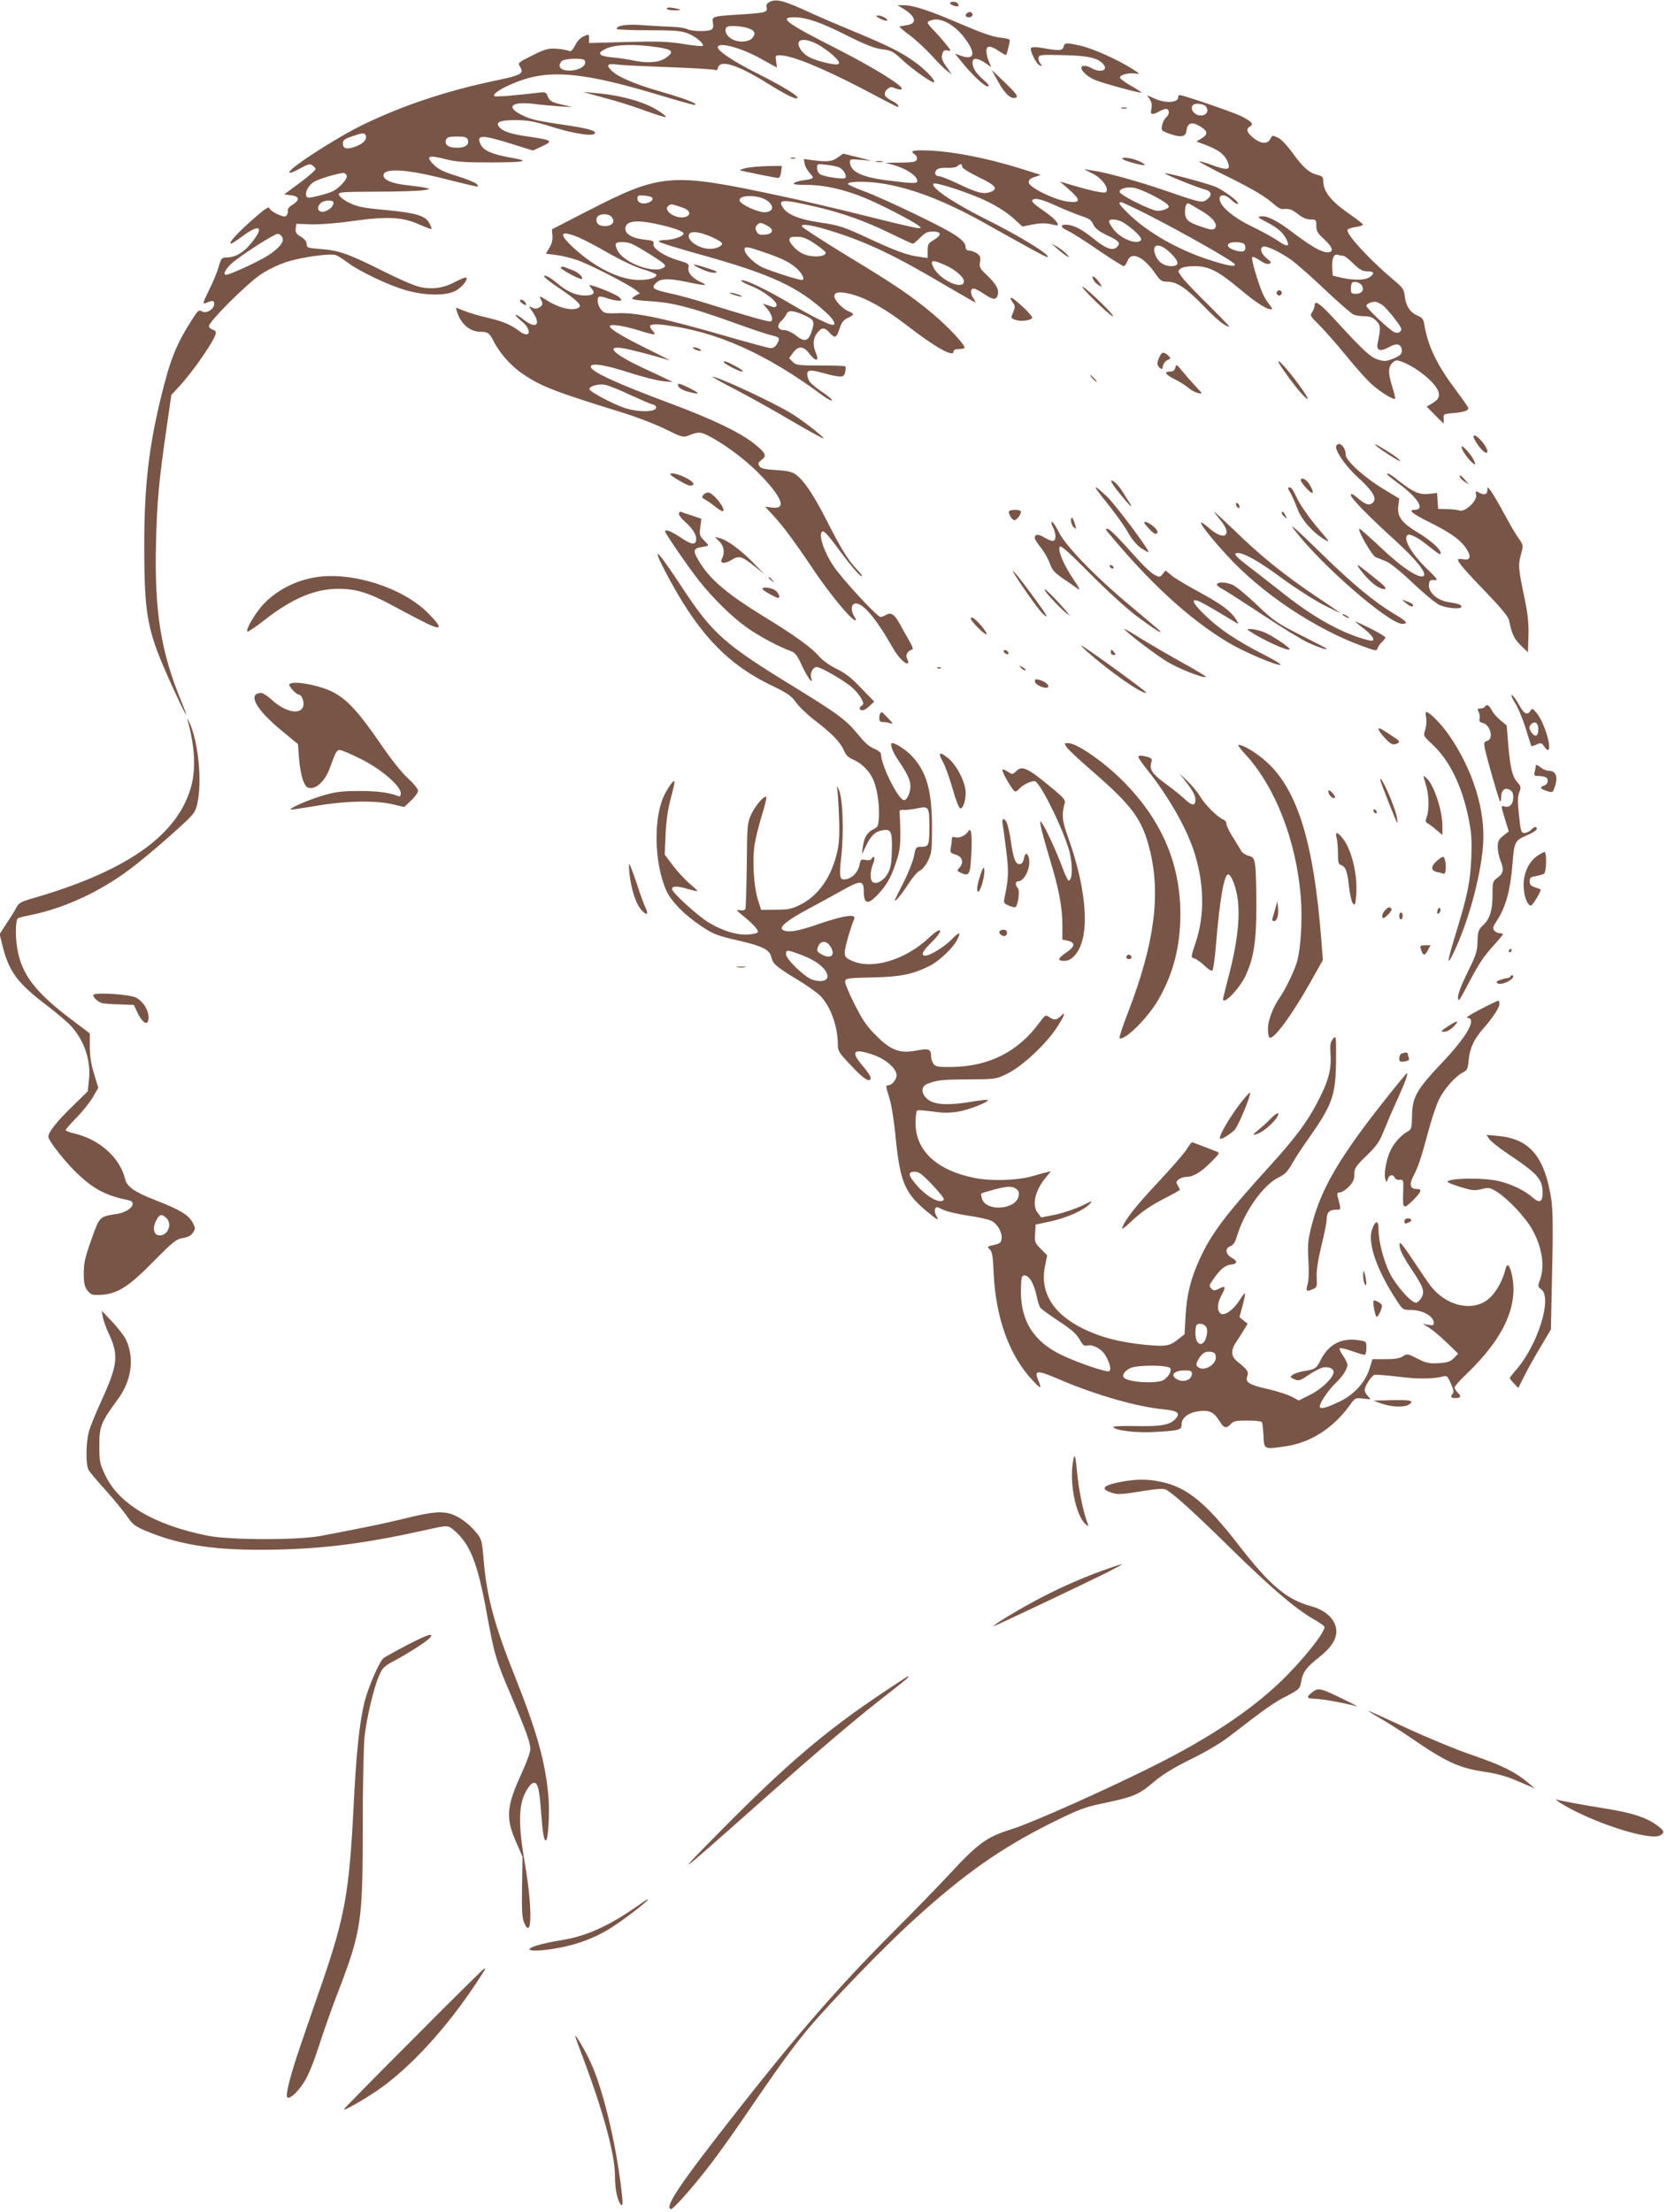 <?xml version="1.0" standalone="no"?>
<!DOCTYPE svg PUBLIC "-//W3C//DTD SVG 20010904//EN"
 "http://www.w3.org/TR/2001/REC-SVG-20010904/DTD/svg10.dtd">
<svg version="1.0" xmlns="http://www.w3.org/2000/svg"
 width="965pt" height="1280pt" viewBox="0 0 965 1280"
 preserveAspectRatio="xMidYMid meet">
<g transform="translate(0,1280) scale(0.1,-0.1)"
fill="#795548" stroke="none">
<path d="M4454 12788 c-15 -7 -20 -16 -16 -33 5 -27 -7 -30 -173 -40 -140 -9
-145 -11 -138 -47 4 -20 1 -33 -8 -39 -20 -13 -117 -11 -142 3 -12 6 -51 12
-87 13 -36 1 -110 5 -165 9 -95 8 -155 -1 -155 -21 0 -5 82 -8 182 -8 151 0
191 -3 229 -18 45 -17 98 -61 87 -73 -4 -3 -55 2 -115 12 -88 14 -147 16 -325
11 l-218 -6 0 24 c0 29 0 29 -35 13 -15 -7 -36 -29 -46 -51 -16 -30 -24 -37
-37 -31 -9 4 -41 10 -70 12 -45 3 -63 -1 -125 -31 -101 -50 -101 -50 -86 -74
23 -38 6 -48 -127 -76 -291 -60 -548 -145 -779 -257 -170 -82 -469 -278 -426
-280 7 0 35 12 62 27 38 22 53 26 66 17 9 -6 18 -15 20 -21 2 -6 -38 -41 -89
-79 l-93 -69 40 -5 c50 -6 52 -27 8 -55 -19 -11 -30 -26 -27 -34 2 -7 -1 -19
-6 -27 -9 -10 -19 -9 -53 6 -23 10 -44 26 -47 35 -4 12 -27 -3 -96 -64 -86
-75 -146 -141 -127 -141 5 0 32 18 61 39 111 84 137 57 46 -48 -41 -47 -86
-71 -133 -71 -27 0 -31 -4 -46 -57 -9 -31 -35 -92 -57 -136 -31 -63 -36 -78
-21 -72 45 18 53 18 53 -4 0 -30 -46 -58 -71 -43 -17 11 -23 6 -54 -42 -96
-150 -129 -233 -184 -458 -71 -293 -96 -519 -96 -858 1 -413 16 -490 160 -807
80 -175 109 -225 56 -95 -120 290 -157 522 -148 915 6 245 16 359 63 682 l26
180 42 45 c86 92 216 282 216 315 0 7 -9 15 -20 18 -11 3 -20 12 -20 20 0 27
218 244 297 297 44 30 105 59 154 75 86 27 249 50 283 39 11 -4 43 -24 71 -45
68 -51 241 -133 340 -160 109 -30 225 -31 280 -3 38 20 76 66 64 78 -3 3 -31
-8 -62 -24 -67 -37 -136 -47 -208 -30 -30 6 -128 49 -219 95 -196 98 -248 116
-355 124 -75 6 -80 8 -80 29 0 14 -11 29 -33 42 -27 16 -33 26 -30 48 l3 27
80 -3 c47 -2 146 5 239 18 205 29 294 25 391 -18 38 -17 71 -29 73 -27 2 2 -4
17 -12 33 -23 44 -77 60 -255 77 -132 12 -163 19 -210 42 -31 15 -57 36 -59
46 -3 16 13 17 220 18 123 0 243 4 268 8 43 7 44 7 15 14 -16 4 -67 11 -113
16 -83 9 -132 30 -132 56 0 44 132 37 354 -20 99 -25 184 -45 189 -45 5 0 4 7
-3 15 -7 8 -58 29 -113 46 -79 24 -109 39 -136 66 -49 49 -32 58 64 33 65 -17
110 -20 274 -20 199 1 225 8 101 29 -100 18 -148 39 -166 72 -31 61 2 62 188
3 l113 -35 48 22 c73 34 68 38 -83 60 -92 13 -139 29 -160 54 -24 29 4 40 98
40 72 -1 108 -8 207 -39 125 -39 237 -57 249 -38 9 16 -44 30 -195 52 -155 23
-189 32 -244 63 -76 43 -36 70 85 56 36 -5 101 -11 145 -14 l80 -5 -55 13
c-67 15 -79 22 -90 52 -8 20 -15 23 -42 20 -138 -17 -260 -27 -266 -21 -19 20
125 90 229 112 160 34 355 6 725 -106 109 -33 202 -59 208 -57 18 7 -61 37
-203 78 -143 41 -242 83 -278 118 -38 36 -29 45 35 37 31 -4 168 -10 303 -15
136 -5 252 -12 259 -16 7 -4 13 1 17 14 12 48 115 15 284 -90 105 -66 166 -96
175 -87 10 11 -76 64 -224 139 -151 75 -248 141 -236 160 16 26 146 -12 258
-76 44 -25 81 -45 82 -45 2 0 0 16 -3 35 -5 32 -4 35 20 35 70 0 242 -70 486
-197 221 -116 201 -107 201 -95 0 6 -17 19 -37 29 -21 10 -39 25 -41 34 -4 23
27 52 47 43 34 -14 51 -16 51 -6 0 21 -179 130 -376 230 -295 150 -338 182
-246 182 69 0 156 -30 302 -104 110 -55 161 -75 205 -81 54 -6 65 -12 120 -63
61 -57 175 -136 183 -128 8 9 -44 66 -97 106 -82 62 -160 102 -356 183 -99 41
-211 89 -250 107 -169 78 -209 89 -251 68z m-131 -149 c45 -12 56 -32 32 -59
-25 -28 -93 -27 -129 1 -25 19 -34 48 -19 62 10 10 73 8 116 -4z m405 -93 c26
-13 67 -42 92 -64 61 -55 48 -67 -48 -43 -81 21 -114 39 -138 76 -36 56 13 72
94 31z m-923 -19 c91 -14 101 -27 46 -64 -39 -26 -106 -30 -190 -12 -28 6 -81
14 -118 17 -81 8 -91 25 -31 52 51 23 165 26 293 7z m-421 -76 c19 -31 -38
-64 -100 -59 -42 3 -56 26 -34 53 14 17 125 21 134 6z m-1269 -431 c13 -22 -8
-49 -49 -65 -56 -22 -81 -17 -81 14 0 20 9 27 50 41 62 21 72 23 80 10z m592
-26 c12 -31 -11 -49 -62 -49 -51 0 -74 18 -62 49 5 12 20 16 62 16 42 0 57 -4
62 -16z m-700 -210 c6 -18 -38 -68 -79 -90 -15 -8 -55 -20 -88 -28 -54 -13
-62 -13 -67 0 -8 22 12 60 43 81 25 16 139 51 172 52 7 1 15 -6 19 -15z m-77
-156 c0 -19 -12 -33 -37 -46 -42 -23 -70 9 -37 42 18 19 74 21 74 4z m-297
-199 c16 -25 -14 -64 -84 -109 -54 -34 -218 -110 -240 -110 -19 0 -7 28 27 61
44 43 254 178 273 176 8 -1 19 -9 24 -18z"/>
<path d="M5500 12781 c0 -9 41 -23 48 -16 2 2 1 8 -3 14 -8 13 -45 15 -45 2z"/>
<path d="M5230 12749 c71 -43 81 -85 23 -94 -21 -4 -41 -7 -45 -8 -5 -1 21
-24 57 -50 35 -26 92 -79 126 -116 34 -38 74 -78 90 -90 l29 -22 -31 45 c-25
34 -30 50 -25 71 6 22 11 26 31 23 23 -5 23 -4 -8 35 -18 23 -49 58 -69 79
-21 20 -38 42 -38 47 0 6 15 13 34 17 53 9 129 -36 183 -110 66 -89 53 -128
-32 -96 l-27 10 34 -42 c59 -75 136 -148 155 -148 13 1 8 10 -24 38 -45 40
-63 69 -63 101 0 28 28 27 73 -3 l35 -24 -14 34 c-8 18 -14 45 -14 59 0 33 24
33 73 -1 21 -14 40 -24 41 -22 7 10 24 82 21 88 -2 4 -29 10 -60 13 -38 4
-109 29 -223 78 -178 77 -275 109 -332 109 l-35 0 35 -21z"/>
<path d="M3860 12750 c0 -5 19 -10 42 -10 49 0 47 5 -4 14 -24 4 -38 3 -38 -4z"/>
<path d="M5597 12723 c-13 -12 -7 -23 13 -23 11 0 20 7 20 15 0 15 -21 21 -33
8z"/>
<path d="M5090 12695 c35 -20 62 -19 36 0 -11 8 -29 15 -40 15 -19 -1 -19 -2
4 -15z"/>
<path d="M6157 12530 c-6 -23 -24 -25 -115 -9 -38 7 -67 8 -73 2 -11 -11 30
-95 51 -102 13 -4 13 -2 2 12 -8 9 -12 24 -10 34 3 16 16 17 143 14 145 -3
202 -16 233 -54 29 -34 -19 -50 -68 -22 -32 18 -60 19 -60 2 0 -19 39 -54 82
-71 43 -18 260 -77 266 -72 1 2 -27 20 -63 41 -36 20 -64 42 -62 48 5 16 57
28 92 21 26 -4 24 -1 -20 27 -79 51 -225 117 -295 133 -85 20 -97 20 -103 -4z"/>
<path d="M5779 12326 c39 -72 78 -105 105 -89 10 6 -6 27 -65 84 l-79 75 39
-70z"/>
<path d="M3425 12254 c28 -8 86 -24 130 -36 44 -12 127 -39 184 -60 58 -21
109 -37 114 -35 6 2 -13 18 -42 36 -82 53 -223 92 -381 104 l-55 5 50 -14z"/>
<path d="M6656 12225 c11 -16 14 -34 9 -55 -8 -34 4 -38 45 -15 14 8 31 14 38
15 22 0 25 -29 4 -48 -11 -9 -22 -31 -25 -48 -6 -29 -3 -31 43 -48 65 -23 94
-19 98 16 5 44 27 55 68 33 55 -29 61 -51 22 -74 l-32 -20 30 -11 c99 -36 134
-61 153 -113 16 -41 -6 -44 -90 -13 -40 15 -74 24 -77 22 -2 -3 67 -40 154
-83 159 -78 235 -124 285 -170 15 -14 35 -24 45 -23 38 4 52 -1 89 -30 25 -20
49 -30 71 -30 32 0 34 -2 34 -37 0 -30 7 -43 45 -77 52 -48 59 -76 18 -76 -33
0 -95 36 -193 110 -92 71 -153 102 -188 98 -25 -3 -22 -6 28 -32 64 -33 96
-60 116 -99 23 -44 7 -49 -44 -13 -26 18 -94 56 -152 84 -111 53 -190 120
-190 162 0 28 35 26 66 -5 14 -14 30 -25 37 -25 26 1 -78 80 -131 101 -69 25
-282 82 -288 76 -5 -5 186 -82 229 -93 39 -9 46 -33 17 -56 -30 -24 -35 -23
-235 46 -162 56 -353 109 -435 120 l-45 7 51 -26 c54 -27 97 -86 76 -107 -9
-9 -95 10 -217 47 l-50 15 53 -46 c70 -62 69 -79 -4 -71 -75 8 -229 83 -229
112 0 14 10 23 35 31 l35 12 -115 36 c-212 66 -427 106 -572 106 -61 0 -69 -5
-41 -25 9 -7 14 -19 10 -29 -5 -13 -22 -16 -94 -17 l-88 -1 45 -12 c76 -21
140 -64 140 -93 0 -16 -19 -16 -163 2 -161 19 -227 52 -227 110 0 14 9 15 63
10 l62 -5 -82 21 -82 20 -31 -22 c-32 -24 -61 -27 -146 -16 l-51 7 5 -27 c2
-16 16 -40 30 -55 28 -30 26 -32 -42 -42 -22 -3 -44 -10 -50 -16 -7 -7 16 -10
75 -10 101 0 216 -26 337 -76 88 -36 270 -130 307 -158 20 -15 20 -15 -1 -16
-12 0 -144 31 -295 69 -151 38 -380 92 -509 119 -626 134 -684 129 -1105 -87
l-210 -108 3 -37 c2 -24 -4 -49 -18 -70 l-20 -34 57 -7 c31 -4 87 -17 124 -30
69 -23 299 -141 340 -174 l23 -18 -22 -12 c-12 -6 -22 -15 -22 -20 0 -4 46
-11 103 -14 126 -7 237 -35 475 -121 100 -36 201 -70 223 -75 53 -12 56 -17
38 -49 -10 -19 -23 -27 -40 -26 -13 1 -125 31 -249 67 -348 101 -520 138 -625
135 -81 -3 -88 -1 -106 21 -19 23 -26 66 -11 74 4 3 25 -1 47 -9 22 -7 51 -14
64 -14 23 0 23 1 7 19 -14 16 -148 71 -172 71 -4 0 1 -9 10 -19 25 -28 12 -41
-40 -41 -49 0 -106 25 -156 69 -42 35 -78 55 -78 42 0 -6 39 -37 88 -69 106
-72 133 -99 112 -112 -35 -22 -114 -3 -189 45 -37 23 -41 24 -32 6 16 -28 14
-39 -9 -51 -14 -8 -26 -8 -41 1 -19 10 -19 7 5 -27 51 -75 18 -101 -55 -42
-21 17 -41 29 -44 26 -3 -2 13 -19 35 -37 62 -50 50 -105 -12 -58 -53 39 -92
56 -184 78 -48 11 -109 29 -136 40 l-49 19 6 -22 c22 -72 75 -118 137 -118 42
0 51 -7 73 -50 34 -68 95 -139 159 -185 108 -77 186 -108 581 -230 83 -25 197
-69 254 -97 97 -48 106 -50 135 -39 61 25 74 24 140 -13 100 -56 214 -145 291
-228 117 -125 136 -186 54 -175 l-40 5 43 -46 c60 -65 118 -142 238 -320 96
-143 220 -292 242 -292 5 0 2 10 -6 22 -20 29 -20 67 -1 74 42 16 122 -76 224
-256 31 -55 76 -99 88 -87 2 3 0 14 -6 25 -11 21 2 45 30 54 7 2 -1 23 -19 53
-16 28 -40 70 -53 94 -30 56 -52 70 -79 53 -11 -6 -26 -12 -33 -12 -19 0 -222
219 -273 296 -47 69 -81 162 -70 189 9 25 25 10 122 -122 46 -61 93 -117 106
-124 16 -8 10 2 -18 32 -55 57 -95 123 -182 294 -74 145 -127 223 -175 259
-22 16 -48 22 -114 26 -68 4 -88 9 -97 23 -9 15 -7 21 13 36 32 24 24 40 -46
96 -80 63 -242 141 -478 229 -315 117 -465 186 -465 214 0 24 80 12 222 -34
79 -25 168 -48 198 -50 l55 -5 -35 17 c-19 10 -82 39 -140 66 -164 77 -217
127 -121 114 40 -5 186 -43 276 -71 11 -3 -41 23 -115 60 -147 72 -230 121
-230 137 0 16 82 3 175 -26 43 -14 81 -23 84 -21 2 3 -4 14 -14 25 -28 31 -8
39 75 29 298 -37 586 -165 917 -411 24 -17 46 -29 49 -25 3 3 -14 19 -38 36
-80 55 -96 71 -102 97 -11 44 5 49 91 25 106 -28 119 -27 126 7 3 15 3 29 0
32 -3 3 -67 5 -144 5 -128 0 -140 2 -160 21 l-21 22 23 31 c30 41 60 40 93 -4
37 -48 60 -48 40 0 -20 48 -18 88 7 119 26 33 43 33 71 1 31 -35 41 -31 58 23
12 36 22 50 47 62 40 19 41 24 3 40 -34 14 -80 64 -80 86 0 23 27 28 85 15 86
-19 202 -82 323 -175 177 -137 282 -196 282 -160 0 9 10 14 28 14 16 0 32 3
35 6 11 11 -90 120 -182 197 -125 105 -218 168 -502 340 -139 85 -255 160
-257 167 -7 19 66 7 184 -31 201 -64 360 -140 655 -315 88 -51 162 -94 165
-94 3 0 -2 10 -10 22 -20 29 -20 58 0 58 8 0 35 -13 59 -30 53 -36 73 -38 81
-6 8 32 -9 62 -63 114 -41 38 -45 46 -40 76 5 29 1 37 -18 50 -14 9 -33 16
-45 16 -12 0 -20 7 -20 18 -1 42 -57 79 -276 185 -121 59 -261 122 -311 140
-49 18 -92 37 -94 42 -6 15 96 18 185 5 175 -25 371 -100 601 -228 77 -43 191
-107 253 -141 62 -35 115 -62 117 -59 14 14 -162 122 -355 218 -190 95 -326
187 -306 207 11 12 217 -56 314 -104 53 -26 116 -66 147 -95 l54 -49 58 12
c41 8 72 9 105 2 44 -10 47 -9 38 7 -10 19 -37 42 -108 91 -23 16 -40 34 -37
39 11 18 50 10 140 -31 50 -23 115 -49 145 -59 44 -14 58 -23 69 -49 11 -23
31 -39 77 -61 70 -33 81 -44 64 -65 -25 -30 -65 -17 -141 45 -68 55 -117 80
-161 80 -33 0 -27 -18 13 -35 22 -10 101 -60 176 -112 75 -51 142 -93 148 -93
6 0 16 14 22 30 22 59 94 25 164 -77 26 -37 35 -43 65 -43 56 0 109 -35 207
-136 81 -84 130 -124 153 -124 3 0 -50 55 -118 123 -69 67 -138 139 -154 161
-27 37 -27 39 -9 52 11 8 43 14 79 14 84 0 138 -28 266 -135 96 -80 151 -115
181 -115 6 0 0 13 -13 28 -12 15 -31 45 -40 67 -29 70 -67 200 -59 207 4 4 23
-4 43 -18 24 -17 43 -24 55 -20 15 6 13 10 -15 32 -32 26 -42 59 -19 67 19 6
95 -30 162 -77 33 -24 123 -103 199 -176 77 -72 150 -136 163 -141 13 -5 42
-9 64 -9 29 0 47 -7 65 -26 27 -26 28 -39 9 -130 -9 -43 15 -51 67 -22 45 26
73 17 73 -23 0 -18 -10 -27 -47 -43 -42 -17 -52 -18 -90 -7 -45 14 -82 48
-253 234 -84 92 -115 113 -115 80 0 -10 -6 -28 -14 -39 -14 -19 -11 -24 41
-75 30 -30 99 -108 153 -174 54 -67 121 -142 151 -169 51 -45 126 -92 135 -83
2 2 -5 33 -16 68 -25 81 -25 114 0 139 17 17 24 18 52 8 66 -23 156 -88 196
-141 33 -45 29 -74 -14 -99 l-35 -21 47 -48 c27 -27 49 -49 51 -49 1 0 1 12 0
28 -2 26 0 27 58 32 59 5 85 14 85 29 0 4 -32 50 -71 102 -111 148 -163 255
-184 382 -5 30 -12 40 -40 51 -42 18 -66 54 -73 111 -4 40 -11 50 -61 92 -137
115 -271 259 -271 291 0 6 20 14 45 18 25 3 45 10 45 14 0 4 -33 30 -73 58
-113 78 -157 133 -157 196 0 20 -6 27 -27 32 -53 13 -85 40 -144 120 -35 49
-71 88 -91 97 -31 15 -33 15 -42 -3 -18 -39 -62 -34 -113 13 -27 24 -29 43 -7
55 23 13 11 28 -49 59 -46 23 -337 123 -359 123 -4 0 -8 -6 -8 -14 0 -31 -75
-35 -137 -6 l-43 19 16 -24z m324 -40 c19 -23 8 -50 -23 -53 -39 -5 -74 38
-50 61 12 12 60 7 73 -8z m-2119 -355 c24 -13 43 -50 32 -60 -9 -9 -117 6
-144 21 -11 6 -19 21 -19 36 0 25 1 26 56 19 31 -3 65 -11 75 -16z m709 5 c0
-8 39 -33 95 -60 100 -48 116 -68 68 -86 -39 -14 -74 -6 -183 46 -52 25 -103
45 -112 45 -23 0 -32 18 -17 36 8 10 28 14 61 13 27 -2 54 3 60 9 16 16 28 15
28 -3z m1098 -163 c40 -20 80 -44 88 -53 14 -16 14 -18 -5 -28 -11 -6 -33 -11
-50 -11 -34 0 -212 88 -219 108 -6 18 37 32 78 26 19 -2 68 -21 108 -42z
m-2891 -19 c6 -17 -35 -36 -63 -29 -16 4 -24 14 -24 27 0 18 5 20 42 17 23 -2
43 -8 45 -15z m664 -14 c42 -30 37 -63 -11 -67 -38 -3 -141 43 -148 66 -11 36
109 37 159 1z m284 -36 c155 -36 290 -85 430 -154 66 -32 124 -59 129 -59 5 0
24 16 43 35 28 28 41 35 73 35 51 0 53 -20 5 -49 -31 -18 -35 -25 -35 -62 l0
-42 -49 7 c-68 9 -137 34 -287 104 -156 72 -173 78 -297 96 -107 16 -179 45
-203 82 -35 52 -7 53 191 7z m1913 -42 c208 -106 505 -274 510 -290 6 -18 -44
-9 -162 30 -171 57 -339 153 -448 257 -56 54 -69 72 -48 72 6 0 72 -31 148
-69z m322 16 c62 -37 93 -78 72 -99 -10 -10 -26 -8 -83 12 -72 24 -89 40 -89
84 0 42 10 57 28 45 10 -5 42 -25 72 -42z m-3007 21 c44 -15 50 -44 12 -54
-56 -14 -133 42 -93 67 13 10 17 9 81 -13z m-413 -53 c22 -26 8 -50 -31 -53
-41 -3 -64 16 -54 48 8 24 66 28 85 5z m2965 -34 c57 -37 108 -87 101 -99 -20
-32 -118 5 -160 61 -14 19 -26 39 -26 45 0 19 52 14 85 -7z m-2710 -6 c101
-21 167 -45 162 -58 -5 -17 -64 -36 -111 -36 -25 -1 -36 -5 -30 -10 5 -6 106
-37 224 -70 423 -117 579 -189 746 -343 41 -38 56 -68 34 -68 -21 0 -123 51
-238 119 -142 84 -266 144 -290 139 -9 -2 16 -17 57 -33 77 -31 158 -95 146
-115 -4 -6 -12 -9 -19 -7 -6 2 -22 8 -35 12 l-25 8 27 -32 c28 -34 36 -71 14
-71 -19 0 -142 35 -322 91 -88 28 -200 60 -250 70 -103 23 -116 31 -91 58 27
30 71 32 174 11 118 -25 139 -25 86 -1 -48 22 -76 56 -68 85 4 18 -3 23 -61
40 -79 23 -149 69 -142 95 4 16 -4 19 -48 24 -72 7 -115 31 -115 63 0 44 57
54 175 29z m646 -11 c42 -21 35 -48 -13 -52 -29 -2 -39 1 -48 18 -9 16 -8 25
1 36 15 18 23 18 60 -2z m-313 -69 c28 -13 52 -28 52 -34 0 -16 -35 -31 -70
-31 -68 0 -144 56 -118 88 15 17 64 9 136 -23z m-780 2 c31 -13 112 -55 178
-94 71 -40 153 -79 198 -92 42 -12 76 -27 76 -31 0 -18 -40 -30 -102 -30 -111
1 -253 71 -380 188 -87 81 -77 102 30 59z m1370 -38 c34 -23 62 -46 62 -51 0
-26 -85 -30 -135 -5 -34 16 -75 60 -75 79 0 15 8 18 43 18 35 0 57 -9 105 -41z
m-1061 0 c15 -6 67 -36 116 -67 78 -50 86 -58 71 -69 -54 -40 -231 24 -269 97
-9 17 -13 35 -10 40 8 13 57 13 92 -1z m3551 -13 c6 -31 -12 -39 -57 -25 -64
19 -54 52 14 47 29 -2 41 -8 43 -22z m-431 -41 c51 -50 52 -75 3 -75 -40 0
-75 23 -90 60 -30 71 21 80 87 15z m-2356 6 c107 -36 159 -62 198 -101 29 -30
41 -60 23 -60 -23 0 -192 55 -233 75 -48 25 -99 76 -99 101 0 20 15 18 111
-15z m3354 -21 c8 0 34 -20 59 -45 37 -36 53 -45 81 -45 40 0 45 -12 13 -34
-26 -18 -90 -19 -163 -3 l-50 12 -3 48 c-3 52 11 82 35 72 8 -3 21 -5 28 -5z
m-2304 -54 c57 -25 109 -69 109 -93 0 -56 -138 5 -175 77 -24 46 -10 50 66 16z
m2412 -117 c16 -26 1 -49 -33 -49 -26 0 -30 3 -30 28 0 16 3 32 7 36 12 11 45
2 56 -15z m122 -116 c10 -7 41 -41 67 -75 40 -52 46 -64 35 -75 -9 -9 -21 -11
-34 -6 -26 10 -163 139 -163 153 0 14 41 29 60 22 8 -3 24 -11 35 -19z m-3347
-58 c57 -26 60 -35 38 -100 -18 -51 -41 -55 -90 -15 -22 17 -51 30 -66 30 -38
0 -46 26 -17 53 13 12 26 30 30 40 9 24 42 21 105 -8z m-1008 -461 c64 -29
121 -54 127 -54 7 0 15 -5 19 -11 20 -33 -93 -39 -182 -9 -69 24 -196 91 -201
107 -6 16 47 33 87 27 19 -3 87 -30 150 -60z"/>
<path d="M4058 11244 c29 -14 64 -24 80 -22 22 3 14 8 -42 26 -88 29 -105 27
-38 -4z"/>
<path d="M4230 11101 c8 -4 29 -11 45 -15 19 -4 25 -3 15 3 -8 4 -28 11 -45
15 -19 4 -25 3 -15 -3z"/>
<path d="M6493 12173 c9 -2 23 -2 30 0 6 3 -1 5 -18 5 -16 0 -22 -2 -12 -5z"/>
<path d="M4578 11883 c6 -2 18 -2 25 0 6 3 1 5 -13 5 -14 0 -19 -2 -12 -5z"/>
<path d="M6497 11884 c-4 -5 22 -16 59 -26 73 -20 92 -18 47 5 -37 19 -96 31
-106 21z"/>
<path d="M5073 11863 c9 -2 25 -2 35 0 9 3 1 5 -18 5 -19 0 -27 -2 -17 -5z"/>
<path d="M4320 11828 c-25 -6 -40 -12 -35 -14 19 -6 208 -44 220 -44 7 0 15
16 17 35 l4 35 -81 -1 c-44 -1 -100 -6 -125 -11z"/>
<path d="M6120 11361 c19 -18 44 -36 55 -43 18 -10 18 -9 -2 13 -12 13 -37 32
-55 42 l-33 19 35 -31z"/>
<path d="M3246 11252 c-5 -9 114 -73 122 -66 11 8 -20 38 -49 49 -19 7 -41 15
-50 19 -10 4 -20 3 -23 -2z"/>
<path d="M6330 11180 c6 -11 20 -25 32 -31 21 -11 21 -11 -1 20 -25 35 -48 43
-31 11z"/>
<path d="M6337 11061 c51 -50 98 -91 105 -91 15 1 -143 155 -175 171 -12 6 19
-30 70 -80z"/>
<path d="M7390 11105 c0 -8 7 -15 15 -15 8 0 15 7 15 15 0 8 -7 15 -15 15 -8
0 -15 -7 -15 -15z"/>
<path d="M5850 11073 c0 -4 7 -16 15 -27 12 -16 12 -23 0 -53 -14 -33 -14 -34
13 -44 28 -11 88 -4 97 11 3 5 -18 30 -46 57 -55 51 -79 69 -79 56z"/>
<path d="M3010 11060 c0 -5 9 -14 20 -20 16 -8 18 -8 14 4 -6 17 -34 30 -34
16z"/>
<path d="M4020 10780 c8 -5 22 -10 30 -10 13 0 13 1 0 10 -8 5 -22 10 -30 10
-13 0 -13 -1 0 -10z"/>
<path d="M6712 10735 c-16 -34 -15 -50 2 -64 12 -10 15 -8 18 11 2 12 13 28
26 34 21 10 21 11 4 27 -25 23 -37 21 -50 -8z"/>
<path d="M4190 10705 c0 -9 88 -55 106 -55 11 1 -4 13 -36 30 -54 29 -70 34
-70 25z"/>
<path d="M7400 10707 c0 -11 99 -148 134 -184 55 -60 47 -34 -18 55 -61 82
-116 144 -116 129z"/>
<path d="M6804 10673 c-4 -16 -14 -23 -30 -23 -39 0 -28 -18 29 -46 28 -14 63
-36 77 -49 14 -12 38 -26 55 -29 29 -7 29 -7 -16 41 -24 26 -59 66 -77 88 -31
38 -33 39 -38 18z"/>
<path d="M6325 10610 c10 -11 20 -20 23 -20 3 0 -3 9 -13 20 -10 11 -20 20
-23 20 -3 0 3 -9 13 -20z"/>
<path d="M4267 10541 c83 -44 229 -125 323 -181 95 -55 174 -99 177 -97 5 6
-109 96 -177 139 -95 61 -433 219 -466 218 -5 0 59 -36 143 -79z"/>
<path d="M3926 10566 c6 -15 38 -30 87 -40 41 -9 33 1 -23 29 -56 28 -72 31
-64 11z"/>
<path d="M8530 10274 c0 -11 23 -50 43 -71 46 -51 51 -10 6 42 -28 32 -49 44
-49 29z"/>
<path d="M7736 10221 c-13 -21 50 -115 119 -178 86 -78 116 -123 96 -147 -20
-24 -44 -19 -89 20 -32 27 -42 31 -42 19 0 -18 104 -124 268 -273 110 -101
171 -177 154 -194 -21 -21 -124 45 -245 160 -65 61 -122 112 -127 112 -17 0
72 -155 93 -164 12 -4 40 -16 62 -25 23 -9 87 -61 153 -124 63 -60 132 -117
155 -128 43 -19 127 -26 127 -10 0 12 -17 18 -76 27 -63 9 -117 58 -112 101 2
24 7 28 30 26 26 -2 21 5 -46 70 -90 89 -137 173 -106 192 13 8 66 -20 120
-65 56 -45 70 -54 70 -41 0 23 -57 74 -135 121 -94 57 -119 93 -110 157 l5 38
-91 55 c-110 66 -219 165 -219 198 0 45 -37 81 -54 53z"/>
<path d="M7960 10227 c0 -8 140 -100 145 -95 3 3 -18 21 -47 40 -59 38 -98 61
-98 55z"/>
<path d="M8460 10216 c0 -16 30 -62 54 -85 29 -28 33 -23 12 17 -15 28 -66 81
-66 68z"/>
<path d="M3880 10056 c0 -9 98 -66 113 -66 35 0 25 21 -22 45 -44 22 -91 33
-91 21z"/>
<path d="M8030 10055 c0 -2 33 -29 74 -59 106 -79 146 -146 86 -146 -42 0 -17
-21 83 -71 126 -63 178 -100 213 -150 33 -48 27 -74 -16 -65 -17 3 -30 2 -30
-3 0 -15 43 -65 167 -193 78 -81 124 -137 128 -155 17 -83 30 -110 69 -148
l41 -40 3 95 c2 71 -3 125 -22 215 -37 177 -38 194 -22 255 15 55 15 55 -13
95 -16 22 -54 87 -85 145 -31 58 -66 116 -76 130 -20 25 -20 25 -20 3 0 -25
-19 -30 -51 -12 -17 9 -19 7 -14 -13 9 -34 -63 -103 -96 -92 -13 4 -46 8 -74
8 l-50 1 -3 46 -3 46 -48 -5 c-56 -5 -88 9 -172 74 -51 41 -69 51 -69 39z"/>
<path d="M8452 10038 c2 -6 15 -18 29 -27 l24 -15 -24 27 c-26 29 -35 34 -29
15z"/>
<path d="M7530 10020 c0 -6 16 -27 35 -48 38 -41 47 -27 15 26 -19 30 -50 44
-50 22z"/>
<path d="M6481 9945 c60 -74 86 -98 55 -50 -9 14 -24 37 -33 53 -26 41 -55 72
-70 72 -7 0 14 -34 48 -75z"/>
<path d="M6352 9962 c7 -10 43 -57 81 -104 37 -47 82 -112 100 -144 19 -35 48
-69 72 -85 22 -15 42 -26 43 -24 9 9 -191 275 -241 323 -57 53 -79 67 -55 34z"/>
<path d="M7470 9948 c10 -18 29 -60 41 -93 23 -63 91 -139 160 -179 29 -17 25
-10 -30 54 -68 79 -124 161 -147 216 -8 19 -21 34 -29 34 -12 0 -11 -6 5 -32z"/>
<path d="M4071 9936 c-10 -12 -8 -17 11 -27 13 -7 40 -26 60 -42 21 -17 41
-28 44 -25 15 16 -58 108 -87 108 -9 0 -22 -6 -28 -14z"/>
<path d="M7156 9875 c4 -8 10 -15 15 -15 4 0 6 7 3 15 -4 8 -10 15 -15 15 -4
0 -6 -7 -3 -15z"/>
<path d="M5840 9839 c0 -18 20 -49 32 -49 13 0 37 30 38 48 0 7 -13 12 -35 12
-19 0 -35 -5 -35 -11z"/>
<path d="M3930 9827 c0 -8 15 -28 33 -44 44 -39 67 -73 67 -101 0 -38 -25 -36
-89 7 -53 36 -91 51 -91 36 0 -11 139 -213 198 -287 84 -105 189 -208 275
-269 68 -49 192 -115 256 -137 24 -8 37 -26 64 -85 33 -71 68 -116 53 -69 -9
27 10 62 32 62 25 0 171 -85 210 -123 19 -18 41 -45 49 -61 14 -27 14 -31 -1
-41 -16 -12 -12 -25 9 -25 7 0 24 11 39 25 l27 25 -76 78 c-55 59 -93 88 -143
112 -37 18 -79 48 -95 66 -46 55 -144 126 -331 240 -196 120 -297 204 -358
298 -49 77 -49 92 2 100 22 3 40 8 40 11 0 2 -12 16 -26 30 -24 24 -26 32 -20
75 l6 48 -52 18 c-29 9 -59 19 -65 22 -7 2 -13 -3 -13 -11z"/>
<path d="M7030 9837 c0 -3 16 -24 35 -47 72 -86 26 -124 -61 -50 -25 23 -49
39 -51 36 -7 -7 57 -89 148 -188 201 -220 507 -425 786 -527 77 -28 82 -29 88
-12 3 10 14 26 25 36 11 10 20 22 20 26 0 5 -42 30 -92 55 -51 25 -88 42 -83
37 6 -5 31 -27 58 -47 54 -44 63 -72 20 -61 -142 35 -305 123 -476 257 -62 49
-154 120 -204 159 -91 69 -109 89 -77 89 37 0 127 -51 255 -146 75 -55 184
-125 240 -154 57 -29 102 -50 99 -48 -3 3 -68 48 -146 100 -177 119 -317 231
-466 377 -65 62 -118 111 -118 108z"/>
<path d="M7420 9831 c0 -5 7 -15 17 -22 15 -13 15 -12 4 9 -12 23 -21 28 -21
13z"/>
<path d="M6200 9789 c0 -15 7 -33 16 -40 15 -12 16 -11 9 11 -14 46 -24 58
-25 29z"/>
<path d="M7496 9730 c151 -198 544 -540 622 -540 37 0 25 15 -41 54 -120 71
-243 172 -436 361 -151 147 -184 175 -145 125z"/>
<path d="M6095 9750 c20 -39 20 -80 -1 -80 -9 0 -32 9 -50 21 -33 20 -54 19
-54 -4 0 -7 16 -32 35 -56 20 -24 43 -65 52 -91 13 -37 27 -54 77 -88 34 -23
72 -49 85 -59 17 -12 9 4 -27 58 -55 82 -88 160 -78 184 5 13 47 -24 174 -152
95 -96 211 -202 269 -246 103 -77 164 -116 133 -84 -8 8 -82 71 -165 140 -201
167 -373 344 -414 425 -17 34 -36 62 -41 62 -6 0 -4 -13 5 -30z"/>
<path d="M6636 9758 c39 -47 64 -60 64 -34 0 16 -51 56 -71 56 -8 0 -6 -8 7
-22z"/>
<path d="M6411 9723 c244 -295 472 -505 699 -641 90 -54 282 -136 303 -129 7
2 -39 30 -101 61 -152 78 -254 146 -334 224 -70 67 -87 99 -45 86 12 -4 67
-34 122 -67 55 -33 104 -62 108 -65 13 -7 -9 30 -32 55 -36 38 -83 69 -200
133 -63 34 -130 74 -149 90 l-35 29 -17 -21 c-15 -19 -18 -20 -47 -4 -17 8
-62 50 -100 93 -110 123 -159 173 -173 173 -10 0 -10 -4 1 -17z"/>
<path d="M4164 9667 c27 -27 33 -65 16 -98 -17 -30 13 -35 55 -9 43 27 59 22
133 -37 l57 -46 -65 67 c-72 74 -150 131 -193 142 l-29 7 26 -26z"/>
<path d="M3818 9559 c11 -24 43 -86 72 -138 166 -300 327 -465 565 -582 102
-49 126 -65 152 -102 17 -25 66 -72 109 -105 100 -76 149 -127 169 -174 11
-27 26 -42 53 -53 46 -20 88 -59 112 -106 25 -47 42 -149 38 -224 -3 -54 -6
-61 -31 -73 -37 -18 -55 -48 -62 -102 l-6 -45 24 50 c28 59 53 83 93 90 52 10
59 -4 57 -110 -1 -69 -6 -105 -20 -132 -20 -42 -61 -70 -86 -60 -22 8 -22 62
-2 111 14 33 6 52 -11 25 -3 -6 -19 -9 -34 -5 -25 5 -29 2 -34 -28 -8 -39 -37
-73 -72 -82 -44 -11 -48 4 -34 128 16 145 9 340 -14 388 -11 23 -14 27 -10 10
3 -14 8 -88 11 -165 4 -106 1 -156 -11 -206 -33 -145 -109 -252 -213 -304 -50
-25 -70 -29 -142 -29 l-85 -1 -19 60 c-24 78 -33 232 -18 321 6 38 25 113 42
168 17 54 28 101 25 104 -12 11 -65 -51 -88 -102 -22 -48 -23 -64 -25 -291 -2
-132 -5 -246 -8 -254 -3 -8 -15 -11 -32 -8 -24 4 -22 1 18 -32 61 -50 90 -82
86 -95 -2 -6 -29 -12 -59 -14 -65 -3 -144 21 -226 70 -64 39 -212 174 -212
194 0 18 34 18 95 -1 27 -8 50 -13 52 -11 2 1 -19 21 -46 44 -27 23 -70 70
-96 104 l-47 63 5 115 c3 77 13 147 30 210 14 52 24 97 21 99 -6 6 -30 -26
-54 -71 -69 -129 -65 -398 7 -561 29 -63 103 -140 201 -205 72 -48 91 -56 227
-87 129 -30 170 -51 180 -93 8 -39 31 -58 145 -127 52 -31 112 -73 134 -93 61
-58 106 -179 106 -285 0 -39 6 -49 78 -124 72 -78 112 -102 112 -69 0 8 -20
38 -45 67 -72 84 -57 104 52 68 78 -25 143 -81 143 -121 0 -25 -27 -58 -48
-58 -16 0 -15 -4 7 -76 11 -34 27 -133 35 -221 28 -275 54 -332 205 -452 42
-34 49 -34 29 -2 -6 10 -8 26 -5 35 6 15 10 14 44 -3 21 -11 86 -26 145 -35
59 -8 121 -22 138 -31 35 -18 62 -66 58 -103 -3 -23 -10 -28 -44 -36 -40 -8
-41 -9 -24 -26 14 -14 18 -41 22 -136 12 -261 91 -479 226 -622 51 -54 54 -53
29 10 -20 50 2 49 123 -3 218 -93 452 -160 613 -175 75 -8 91 -22 62 -54 -32
-35 -82 -45 -228 -42 -83 2 -136 -1 -133 -6 12 -20 139 -35 245 -28 137 8 151
12 151 43 0 39 39 69 99 77 62 8 87 -4 121 -58 25 -41 39 -44 65 -16 15 17 31
20 96 20 43 0 80 -4 84 -9 3 -6 7 -40 9 -78 4 -81 2 -80 123 -63 149 21 280
105 377 239 30 43 32 43 78 38 47 -6 47 -6 27 14 -10 10 -19 26 -19 35 0 23
37 81 56 88 8 3 70 -2 137 -10 112 -15 207 -14 264 2 18 5 24 -1 42 -42 15
-32 18 -51 11 -58 -16 -16 -12 -26 13 -26 34 0 38 9 16 31 -10 10 -19 24 -19
31 0 6 31 41 69 77 221 212 306 404 260 587 -13 50 -26 56 -35 17 -14 -56 -43
-112 -79 -152 -87 -96 -251 -70 -351 55 -17 22 -60 85 -97 141 -77 116 -93
133 -83 82 3 -19 31 -71 62 -116 73 -109 83 -136 63 -171 -8 -15 -22 -28 -30
-30 -26 -5 -117 97 -155 173 -36 74 -64 182 -64 253 0 54 -19 52 -38 -4 -26
-77 28 -233 141 -406 36 -56 39 -58 82 -58 71 0 135 -36 135 -76 0 -13 -7 -15
-32 -10 l-33 6 37 -22 c20 -13 67 -52 103 -87 l66 -64 -25 -26 c-21 -20 -37
-26 -88 -29 -55 -3 -71 0 -122 26 -57 29 -60 30 -85 14 -18 -12 -47 -17 -101
-17 l-75 0 -18 -57 c-24 -77 -89 -148 -170 -187 -80 -39 -117 -48 -117 -29 0
22 53 99 95 138 38 36 65 79 65 103 0 8 -11 31 -25 52 -15 20 -23 40 -20 43 3
4 35 -3 70 -16 35 -12 69 -22 74 -22 6 0 11 17 11 39 0 38 0 39 -46 46 -99 15
-173 -24 -219 -115 -25 -50 -32 -54 -102 -65 -22 -4 -49 -12 -59 -20 -18 -12
-17 -14 8 -26 25 -11 33 -9 82 24 30 20 66 39 80 43 34 8 66 -4 66 -25 0 -32
-69 -99 -136 -132 l-66 -33 -41 22 c-23 12 -82 31 -132 43 -114 25 -138 40
-125 75 10 26 2 38 -58 86 -35 28 -38 63 -10 106 14 20 35 54 48 75 l22 37
-23 19 -24 19 18 67 c10 37 16 69 14 71 -2 2 -17 -16 -33 -42 -36 -56 -88 -92
-109 -74 -21 17 -19 59 5 103 28 51 25 60 -11 41 -28 -14 -33 -14 -47 0 -14
14 -13 19 12 54 39 57 67 80 100 84 40 4 42 20 6 40 -37 21 -40 55 -7 67 16 6
27 23 36 53 42 145 155 304 245 346 34 16 51 34 76 79 18 32 60 96 93 142 139
197 159 252 161 449 1 150 1 153 -18 130 -15 -18 -17 -35 -14 -88 6 -79 -9
-144 -56 -239 -66 -136 -136 -233 -297 -410 -254 -279 -338 -391 -404 -536
-52 -113 -75 -206 -82 -328 l-6 -108 -37 -29 c-50 -40 -72 -43 -198 -31 -142
15 -247 42 -347 90 -180 87 -258 214 -225 369 l12 58 -37 37 c-34 34 -36 40
-33 88 l3 53 85 18 c93 20 193 64 228 101 20 21 15 20 -45 -10 -38 -18 -106
-41 -151 -51 l-84 -17 -19 24 c-38 46 -18 133 48 211 l27 33 -24 -6 c-14 -3
-50 -13 -80 -22 -88 -26 -241 -31 -340 -11 -218 44 -340 158 -340 317 0 37 4
70 9 73 5 3 45 0 90 -6 63 -9 97 -9 151 0 63 11 178 57 168 67 -2 2 -44 -2
-93 -10 -114 -19 -186 -19 -230 -1 -58 25 -75 86 -27 104 57 22 80 25 237 26
160 1 160 1 228 34 83 41 219 167 282 262 47 71 59 104 25 70 -24 -24 -38 -25
-67 -5 -20 14 -23 12 -57 -34 -123 -167 -291 -252 -504 -255 -82 -1 -95 1
-108 18 -8 11 -14 29 -14 40 0 46 -13 51 -84 37 -97 -19 -150 1 -237 89 -53
53 -79 92 -123 181 -32 62 -56 121 -54 131 3 17 16 19 158 22 162 3 235 18
334 68 53 27 134 104 157 150 24 48 13 48 -32 2 -38 -40 -125 -94 -151 -94
-31 0 -20 24 37 80 73 72 57 94 -17 24 -135 -128 -330 -187 -445 -134 -37 16
-43 23 -43 49 0 26 32 139 55 194 13 30 -60 20 -200 -28 -129 -45 -186 -54
-215 -35 -22 15 30 57 152 122 54 29 142 77 194 106 105 59 124 59 124 -3 0
-75 22 -83 76 -27 53 54 81 101 110 189 22 64 26 95 26 173 -1 52 -3 104 -4
115 -2 16 2 20 22 18 14 -1 49 3 78 9 68 15 72 10 72 -104 0 -109 -4 -118 -45
-118 -33 0 -34 -1 -45 -57 -7 -31 -34 -100 -61 -152 -27 -53 -49 -97 -49 -100
0 -13 40 34 77 92 24 37 54 73 68 79 14 6 35 32 47 57 21 42 23 60 23 196 0
205 -30 315 -111 404 -31 36 -98 81 -119 81 -16 0 0 -49 34 -98 54 -80 71
-116 71 -151 0 -39 -19 -81 -37 -81 -32 0 -133 202 -133 266 0 8 -15 20 -32
28 -42 19 -53 28 -113 100 -64 75 -111 109 -353 258 -409 250 -476 309 -653
578 -125 189 -164 236 -131 159z m986 -2231 c35 -50 10 -81 -43 -53 -33 17
-37 26 -21 56 14 26 45 24 64 -3z m-154 -58 c82 -32 140 -81 140 -120 0 -26
-39 -35 -87 -19 -46 15 -153 119 -153 148 0 27 6 27 100 -9z m747 -1326 c40
-42 70 -80 67 -85 -19 -32 -109 20 -172 100 -36 45 -35 61 6 61 21 0 44 -18
99 -76z m492 -29 c9 -9 11 -23 7 -39 -20 -79 -193 -87 -212 -10 -4 14 -5 26
-3 28 2 2 38 13 79 24 77 20 105 20 129 -3z m81 -527 c11 -18 25 -57 31 -88 6
-30 16 -61 22 -68 6 -8 54 -42 106 -77 71 -46 102 -73 120 -105 18 -33 28 -41
44 -36 32 8 82 -18 105 -55 26 -44 37 -85 23 -93 -14 -9 -176 46 -277 94 -158
76 -234 194 -234 365 0 45 3 85 7 88 14 15 34 5 53 -25z m1010 -263 c8 -9 10
-28 6 -49 -14 -75 -66 -68 -66 9 0 23 3 45 7 48 11 12 40 8 53 -8z m58 -176
c5 -47 -73 -90 -106 -57 -8 8 -8 17 0 32 22 42 41 57 72 54 25 -2 32 -8 34
-29z m-263 -67 c7 -18 -10 -47 -37 -66 -37 -26 -215 -15 -233 14 -10 15 7 38
37 53 41 20 225 19 233 -1z m125 -30 c0 -40 -56 -57 -95 -28 -30 22 -3 46 51
46 36 0 44 -3 44 -18z"/>
<path d="M6425 9520 c3 -5 11 -10 16 -10 6 0 7 5 4 10 -3 6 -11 10 -16 10 -6
0 -7 -4 -4 -10z"/>
<path d="M7860 9526 c0 -4 17 -27 38 -52 43 -52 94 -87 119 -82 13 2 -4 20
-57 62 -103 82 -100 79 -100 72z"/>
<path d="M5866 9490 c18 -37 145 -218 168 -239 44 -41 29 -14 -49 92 -76 105
-132 173 -119 147z"/>
<path d="M1829 9460 c-114 -18 -220 -71 -298 -150 -49 -50 -111 -153 -99 -165
3 -3 48 27 99 67 162 126 290 180 429 181 96 0 170 -22 290 -85 52 -28 132
-71 178 -94 131 -69 146 -58 49 39 -146 147 -439 240 -648 207z"/>
<path d="M4450 9456 c0 -2 8 -10 18 -17 15 -13 16 -12 3 4 -13 16 -21 21 -21
13z"/>
<path d="M7045 9420 c-3 -5 9 -17 27 -26 18 -9 124 -77 236 -151 112 -74 231
-147 265 -162 62 -28 107 -43 107 -35 0 2 -67 37 -149 78 -139 70 -156 82
-255 176 -59 56 -122 108 -141 116 -39 16 -81 18 -90 4z"/>
<path d="M4415 9390 c6 -10 78 -50 90 -50 14 0 2 31 -17 44 -25 18 -83 22 -73
6z"/>
<path d="M6090 9333 c28 -31 64 -66 78 -77 l27 -20 -25 30 c-49 58 -114 124
-123 124 -5 0 14 -26 43 -57z"/>
<path d="M8139 9310 c25 -21 41 -26 41 -11 0 5 -15 14 -32 20 l-33 11 24 -20z"/>
<path d="M7770 9246 c0 -3 9 -10 20 -16 11 -6 20 -8 20 -6 0 3 -9 10 -20 16
-11 6 -20 8 -20 6z"/>
<path d="M5620 9220 c0 -14 75 -90 89 -90 7 0 -5 20 -25 45 -37 44 -64 63 -64
45z"/>
<path d="M6516 9151 c47 -44 186 -147 242 -181 69 -41 204 -94 223 -88 5 2
-57 40 -139 85 -81 45 -187 107 -236 137 -82 52 -113 68 -90 47z"/>
<path d="M7235 9147 c73 -49 219 -116 230 -105 9 8 -111 88 -156 103 -23 8
-53 15 -67 15 -25 0 -26 -1 -7 -13z"/>
<path d="M6294 9029 c135 -120 326 -252 342 -237 4 5 -341 255 -376 273 -8 4
7 -12 34 -36z"/>
<path d="M5810 9032 c0 -5 7 -13 16 -16 10 -4 14 -1 12 6 -5 15 -28 23 -28 10z"/>
<path d="M6430 9025 c0 -8 7 -15 16 -15 14 0 14 3 4 15 -7 8 -14 15 -16 15 -2
0 -4 -7 -4 -15z"/>
<path d="M5912 8934 c10 -10 20 -15 24 -12 3 4 -5 12 -18 18 -22 12 -22 12 -6
-6z"/>
<path d="M5428 8933 c7 -3 16 -2 19 1 4 3 -2 6 -13 5 -11 0 -14 -3 -6 -6z"/>
<path d="M5992 8854 c3 -19 63 -43 75 -30 10 10 -18 34 -50 42 -25 6 -28 4
-25 -12z"/>
<path d="M1675 8840 c-6 -10 41 -60 56 -60 15 0 31 -41 25 -65 -14 -54 -104
-37 -182 35 -24 22 -52 40 -61 40 -84 -1 -32 -96 120 -220 l92 -76 6 -84 c4
-47 14 -104 24 -127 14 -36 22 -43 45 -43 38 0 83 47 106 107 37 102 43 113
61 113 10 0 65 -23 122 -52 116 -57 231 -156 231 -198 0 -17 -4 -21 -17 -16
-53 21 -122 29 -228 29 -99 -1 -135 -5 -208 -27 -82 -24 -194 -73 -185 -81 1
-1 66 8 143 21 170 30 347 34 448 10 l67 -16 40 38 c22 20 40 46 40 56 0 11
-26 43 -58 72 -36 32 -101 114 -167 211 -119 173 -184 243 -263 286 -78 42
-241 72 -257 47z"/>
<path d="M8770 8733 c17 -26 45 -93 62 -148 17 -55 32 -101 33 -103 1 -1 15 3
30 10 25 11 29 10 43 -10 23 -35 35 -27 28 18 -9 59 -43 141 -71 175 -23 27
-26 28 -35 13 -18 -30 -38 -20 -67 34 -15 28 -34 54 -41 56 -7 2 1 -18 18 -45z
m135 -152 c0 -43 -18 -50 -41 -17 -13 21 -14 29 -4 41 22 27 45 14 45 -24z"/>
<path d="M8595 8710 c-3 -5 -15 -10 -26 -10 -17 0 -18 -3 -9 -20 6 -12 8 -29
5 -39 -4 -14 1 -20 20 -25 43 -11 63 -93 24 -103 -18 -5 -20 -11 -14 -42 9
-49 82 -302 89 -309 3 -3 6 8 6 25 0 40 21 58 49 43 15 -7 21 -21 21 -44 0
-39 -21 -61 -50 -53 -23 6 -23 11 6 -86 l18 -58 -32 -25 c-26 -21 -32 -32 -32
-65 0 -22 7 -56 15 -76 22 -53 19 -76 -15 -101 -29 -21 -30 -26 -30 -95 0 -94
-15 -144 -54 -180 -28 -27 -31 -36 -33 -95 -1 -57 -8 -78 -57 -177 -35 -71
-56 -125 -56 -146 1 -30 6 -23 53 66 68 130 94 169 156 237 28 31 51 59 51 62
0 3 -8 6 -19 6 -10 0 -24 7 -31 15 -10 12 -8 22 13 54 54 81 80 178 93 336 9
121 14 131 77 159 56 24 74 40 58 50 -4 3 -16 -3 -26 -14 -10 -11 -28 -20 -40
-20 -19 0 -22 8 -32 103 -8 79 -8 109 2 133 11 27 10 33 -11 57 -30 35 -40 77
-53 216 l-9 113 -36 30 c-20 16 -43 43 -51 59 -16 30 -29 36 -40 19z"/>
<path d="M5097 8673 c-4 -3 -7 -17 -7 -29 0 -15 6 -22 18 -22 9 1 28 -2 42 -6
23 -8 23 -6 -9 28 -39 41 -36 38 -44 29z"/>
<path d="M8256 8646 c3 -19 1 -50 -6 -70 -11 -34 -10 -35 36 -78 103 -94 175
-239 215 -431 17 -85 20 -124 16 -232 -6 -139 -21 -212 -86 -425 -55 -179 -59
-212 -15 -120 83 173 154 431 169 615 16 202 -56 437 -198 643 -44 63 -112
132 -131 132 -4 0 -4 -15 0 -34z"/>
<path d="M1085 8637 c45 -164 51 -298 16 -407 -86 -274 -380 -475 -918 -630
-62 -18 -75 -25 -89 -53 -9 -18 -35 -59 -57 -92 l-39 -60 17 -70 c38 -150 88
-216 260 -346 55 -42 117 -95 137 -117 77 -85 115 -199 103 -310 l-7 -67 -88
-86 c-91 -88 -140 -150 -140 -177 0 -23 103 -153 174 -219 92 -86 162 -122
289 -148 57 -11 11 -67 -65 -79 -103 -16 -101 -14 -149 -149 -36 -100 -44
-135 -44 -194 0 -58 4 -77 21 -100 20 -25 27 -28 75 -26 97 5 162 45 306 192
115 116 133 131 172 137 29 5 47 14 58 31 15 23 15 27 -2 59 -24 44 -71 73
-215 129 -121 47 -166 78 -176 123 -30 124 -149 230 -297 264 -26 6 -47 15
-47 19 0 4 28 36 62 71 35 35 77 88 95 118 l32 55 -24 80 c-18 56 -25 103 -25
157 l0 78 -102 77 c-214 161 -293 264 -318 415 -12 66 -10 161 3 174 3 3 38
12 79 20 190 39 396 134 564 260 55 40 163 130 241 200 139 124 142 128 155
183 29 127 7 357 -46 472 -9 18 -14 26 -11 16z m-123 -2884 c39 -35 8 -109
-44 -101 -29 4 -36 44 -13 87 18 35 30 38 57 14z"/>
<path d="M7980 8581 c0 -7 17 -30 38 -53 30 -32 43 -39 60 -34 30 10 28 17
-11 42 -17 11 -44 29 -59 38 -18 12 -28 14 -28 7z"/>
<path d="M6175 8476 c9 -14 74 -74 144 -135 234 -202 292 -280 336 -455 66
-260 28 -546 -123 -939 -33 -84 -55 -153 -51 -155 32 -13 161 116 222 219 88
151 130 310 130 499 0 298 -112 553 -342 780 -110 108 -259 210 -308 210 -23
0 -23 -1 -8 -24z"/>
<path d="M7211 8433 c173 -189 292 -497 319 -821 10 -124 1 -295 -21 -374 -12
-47 -69 -166 -100 -209 -39 -55 -69 -134 -69 -181 0 -26 4 -49 9 -52 23 -15
129 129 239 324 l70 125 -9 115 c-43 556 -135 860 -309 1024 -59 55 -141 106
-171 106 -6 0 13 -26 42 -57z"/>
<path d="M5457 8394 c15 -26 40 -97 57 -157 17 -61 37 -112 43 -114 17 -6 33
39 33 91 0 56 -50 156 -98 196 -53 44 -65 38 -35 -16z"/>
<path d="M6590 8420 c0 -6 24 -41 54 -78 116 -146 216 -318 264 -457 63 -185
68 -377 14 -537 -29 -87 -29 -88 -8 -94 11 -3 37 -22 58 -41 20 -20 40 -33 46
-29 5 3 15 70 21 148 22 264 47 408 71 408 14 0 36 -49 49 -108 24 -115 8
-275 -49 -491 -16 -62 -30 -118 -30 -122 0 -39 96 61 131 136 47 102 62 198
62 405 0 102 -3 206 -7 232 -6 43 -11 49 -38 56 -17 4 -36 17 -42 27 -6 11
-28 46 -48 79 -21 32 -38 67 -38 77 0 11 -8 22 -17 26 -32 11 -107 86 -135
133 -14 25 -48 65 -74 90 l-47 45 35 -45 c43 -55 58 -83 58 -109 0 -36 -21
-34 -63 6 -23 22 -75 63 -115 92 -72 53 -90 80 -77 119 7 23 2 27 -42 37 -22
4 -33 3 -33 -5z"/>
<path d="M8890 8368 c0 -7 -3 -23 -6 -35 -5 -20 -2 -23 19 -23 14 0 32 -3 41
-6 23 -9 20 -41 -4 -49 -29 -9 -24 -20 14 -32 33 -10 35 -10 45 20 22 61 9 97
-35 97 -12 0 -33 9 -48 21 -18 14 -26 16 -26 7z"/>
<path d="M5883 8338 c-21 -20 -23 -21 -48 -4 -15 10 -29 15 -32 13 -8 -8 61
-127 73 -127 6 0 17 7 25 16 17 21 63 44 88 44 32 0 185 -317 206 -426 16 -78
11 -149 -9 -149 -5 0 -21 34 -36 75 -33 90 -95 224 -116 254 -14 20 -15 19 -8
-19 4 -22 27 -105 51 -185 53 -175 73 -278 73 -386 l0 -81 29 -6 c47 -10 46
-33 -4 -67 -53 -36 -57 -50 -14 -50 22 0 40 9 60 31 90 96 76 363 -36 678 -37
102 -40 136 -21 206 5 16 -12 34 -78 88 -137 114 -170 129 -203 95z"/>
<path d="M8240 8309 c0 -2 7 -26 15 -53 18 -58 19 -143 4 -183 -9 -23 -8 -30
7 -38 9 -5 32 -23 51 -39 l33 -28 0 52 c0 92 -51 244 -94 279 -9 8 -16 12 -16
10z"/>
<path d="M7990 8287 c0 -9 92 -242 97 -247 3 -3 3 12 -1 33 -12 63 -96 252
-96 214z"/>
<path d="M7690 8218 c0 -18 27 -44 37 -34 4 4 -3 16 -15 29 -18 17 -22 18 -22
5z"/>
<path d="M7950 8111 c0 -5 5 -13 10 -16 6 -3 10 -2 10 4 0 5 -4 13 -10 16 -5
3 -10 2 -10 -4z"/>
<path d="M5804 8033 c3 -16 12 -85 21 -155 15 -123 14 -159 -10 -274 -6 -26
-3 -32 20 -42 14 -7 32 -12 40 -12 17 0 32 97 16 113 -15 15 -14 37 2 37 38 0
76 82 63 135 -9 34 -22 32 -29 -5 -5 -21 -12 -30 -26 -30 -23 0 -35 32 -50
137 -6 39 -15 83 -21 97 -13 35 -33 34 -26 -1z"/>
<path d="M5604 7988 c-14 -23 -52 -40 -74 -33 -15 5 -20 2 -20 -13 0 -11 -3
-33 -6 -48 -5 -27 -2 -30 28 -39 39 -12 49 -46 23 -75 -17 -18 -16 -20 8 -31
48 -22 54 -10 60 113 5 114 -1 156 -19 126z"/>
<path d="M7737 7953 c5 -16 8 -56 8 -91 0 -51 3 -63 18 -68 26 -8 38 -38 46
-125 5 -43 15 -86 22 -96 12 -14 15 -10 19 37 12 115 -22 266 -75 336 -32 41
-48 44 -38 7z"/>
<path d="M8900 7848 c-50 -34 -80 -99 -80 -170 0 -61 21 -118 43 -118 10 1 63
90 55 94 -2 1 -16 6 -33 12 -23 7 -30 16 -30 34 0 20 6 26 35 30 20 4 41 10
48 14 14 8 17 126 3 126 -4 0 -23 -10 -41 -22z"/>
<path d="M8322 7822 c-40 -33 -42 -59 -4 -68 15 -3 33 -7 40 -10 13 -4 16 57
4 88 -6 15 -11 14 -40 -10z"/>
<path d="M3644 7743 c11 -92 36 -169 66 -205 32 -38 48 -33 27 9 -8 15 -31 79
-51 141 -21 61 -40 112 -43 112 -3 0 -2 -26 1 -57z"/>
<path d="M5672 7727 c-14 -45 -19 -74 -13 -85 11 -20 44 87 39 126 -3 21 -8
12 -26 -41z"/>
<path d="M7382 7540 c-7 -25 -15 -51 -17 -57 -2 -7 2 -13 10 -13 18 0 28 35
23 81 l-4 34 -12 -45z"/>
<path d="M8016 7531 c-10 -11 -16 -27 -14 -35 2 -13 8 -12 31 9 15 15 25 30
22 36 -9 14 -20 11 -39 -10z"/>
<path d="M8327 7544 c-4 -4 -7 -14 -7 -23 0 -11 3 -12 11 -4 6 6 10 16 7 23
-2 6 -7 8 -11 4z"/>
<path d="M8100 7500 c0 -11 5 -20 10 -20 6 0 10 9 10 20 0 11 -4 20 -10 20 -5
0 -10 -9 -10 -20z"/>
<path d="M5786 7411 c-8 -12 21 -34 34 -26 17 11 11 35 -9 35 -11 0 -22 -4
-25 -9z"/>
<path d="M8225 7308 c12 -39 23 -41 39 -9 l17 31 -31 0 c-28 0 -31 -3 -25 -22z"/>
<path d="M8735 7300 c-3 -5 -1 -10 4 -10 6 0 11 5 11 10 0 6 -2 10 -4 10 -3 0
-8 -4 -11 -10z"/>
<path d="M6526 7273 c-11 -11 -6 -23 9 -23 8 0 15 4 15 9 0 13 -16 22 -24 14z"/>
<path d="M4268 7203 c12 -2 32 -2 45 0 12 2 2 4 -23 4 -25 0 -35 -2 -22 -4z"/>
<path d="M8745 7151 c-3 -6 -12 -11 -20 -11 -8 0 -26 -5 -42 -11 -20 -7 -24
-12 -14 -19 25 -15 107 28 88 46 -3 3 -8 1 -12 -5z"/>
<path d="M540 7042 c0 -16 29 -41 53 -47 12 -3 58 -6 102 -7 l80 -3 20 -43
c32 -67 65 -82 65 -29 0 42 -31 92 -72 114 -39 20 -248 33 -248 15z"/>
<path d="M8570 6960 c-52 -27 -87 -49 -78 -49 60 -2 5 -102 -141 -257 -151
-159 -175 -202 -177 -309 -1 -71 -4 -81 -23 -91 -37 -19 -80 -66 -101 -110
-25 -50 -41 -140 -30 -169 7 -19 7 -19 14 3 8 25 31 29 40 7 3 -8 15 -14 28
-12 22 2 23 0 21 -68 -4 -103 0 -106 57 -50 49 49 55 65 21 65 -37 0 -44 25
-21 71 31 59 46 106 86 254 19 72 47 157 63 190 29 62 94 136 141 160 24 12
28 22 32 73 7 68 31 120 86 182 55 63 92 119 92 141 0 11 -3 19 -7 18 -5 0
-51 -22 -103 -49z"/>
<path d="M8380 6860 c-41 -27 -43 -30 -19 -30 15 0 37 12 54 30 37 38 23 38
-35 0z"/>
<path d="M8113 6703 c-7 -2 -13 -15 -13 -27 0 -19 4 -22 31 -18 21 3 29 9 25
19 -3 8 -6 19 -6 24 0 10 -17 11 -37 2z"/>
<path d="M8027 6448 c-271 -341 -378 -523 -433 -735 -22 -86 -25 -111 -20
-203 4 -60 2 -120 -4 -139 -12 -42 -8 -47 27 -32 27 11 28 14 25 69 -2 39 7
97 27 182 17 68 31 138 31 155 0 39 16 55 53 55 32 0 31 -4 10 78 -4 17 -1 22
14 22 10 0 33 15 51 33 25 26 32 42 32 72 0 35 7 46 70 107 57 55 75 80 99
140 16 40 51 123 79 183 47 104 65 155 56 155 -2 0 -55 -64 -117 -142z"/>
<path d="M7197 6437 c-74 -91 -153 -227 -132 -227 15 0 62 31 83 53 21 23 97
205 88 214 -2 2 -19 -16 -39 -40z"/>
<path d="M7360 6331 c-19 -20 -53 -51 -75 -69 -34 -28 -36 -32 -15 -26 46 11
138 98 129 121 -2 5 -20 -7 -39 -26z"/>
<path d="M8621 6209 c8 -13 58 -52 110 -87 171 -114 199 -146 199 -225 0 -53
-18 -61 -57 -27 -45 40 -116 75 -190 94 -86 23 -303 20 -303 -3 0 -4 34 -17
75 -30 66 -20 81 -22 121 -12 44 11 48 10 95 -19 62 -41 158 -143 197 -211 59
-105 76 -212 47 -294 -14 -38 -13 -41 8 -57 64 -49 -22 -322 -145 -463 -21
-24 -38 -46 -38 -49 0 -3 11 -17 24 -31 l25 -27 37 74 c20 40 63 116 95 169
l57 96 7 334 c6 241 4 356 -4 414 -38 251 -124 355 -309 372 l-67 6 16 -24z"/>
<path d="M6868 6147 c-15 -23 -88 -107 -163 -187 -127 -135 -192 -217 -209
-265 -4 -12 14 1 46 31 64 61 119 99 216 148 39 20 72 39 72 41 0 3 -6 14 -12
26 -11 17 -10 22 6 35 11 8 31 14 44 14 39 0 85 27 142 85 53 53 53 54 29 63
-113 44 -135 52 -139 52 -3 0 -17 -19 -32 -43z"/>
<path d="M8130 5735 c0 -17 2 -18 24 -9 23 9 20 24 -4 24 -11 0 -20 -7 -20
-15z"/>
<path d="M7891 5420 c0 -19 4 -42 9 -50 8 -12 10 -10 9 10 -1 14 -5 36 -9 50
-7 23 -8 22 -9 -10z"/>
<path d="M7950 5267 c0 -30 13 -87 20 -87 8 0 30 46 30 64 0 7 -11 18 -25 24
-19 9 -25 9 -25 -1z"/>
<path d="M595 5180 c3 -19 19 -64 36 -100 57 -122 51 -178 -45 -388 -30 -64
-61 -141 -70 -171 -19 -64 -21 -197 -3 -227 6 -12 52 -66 101 -120 49 -55 104
-122 123 -150 30 -45 44 -56 111 -84 198 -83 412 -114 742 -107 297 6 532 37
890 117 114 25 113 26 154 -10 88 -78 130 -184 181 -460 47 -258 55 -285 143
-490 88 -207 112 -273 112 -312 0 -16 -22 -77 -49 -136 -89 -193 -95 -259 -35
-397 l39 -90 -3 -172 c-2 -136 0 -179 12 -208 46 -109 49 83 5 338 -38 220
-38 332 0 410 13 26 31 52 42 57 29 16 40 -19 50 -149 10 -137 17 -181 29
-181 13 0 23 159 15 252 -17 198 -65 373 -193 694 -120 299 -165 469 -182 675
-10 117 -11 122 -46 164 -47 58 -116 103 -170 111 -54 8 -107 0 -254 -36 -106
-26 -228 -51 -470 -97 -135 -26 -526 -25 -655 0 -312 62 -517 183 -597 353
-30 64 -33 77 -33 169 0 112 9 134 107 268 79 107 97 234 49 341 -10 23 -46
70 -80 106 l-62 65 6 -35z"/>
<path d="M7998 4678 c54 -19 125 -23 153 -8 42 23 18 31 -91 28 l-110 -3 48
-17z"/>
<path d="M6215 4360 c-29 -123 10 -331 71 -381 16 -13 17 -12 10 6 -25 66 -49
180 -60 287 -10 103 -14 117 -21 88z"/>
<path d="M6510 4229 c-123 -21 -148 -43 -74 -67 34 -11 56 -10 167 8 93 15
133 18 147 10 44 -24 158 -127 380 -345 233 -228 369 -344 475 -405 30 -17 57
-36 61 -41 14 -23 -121 -193 -252 -319 -174 -167 -411 -325 -719 -480 -282
-142 -719 -337 -837 -374 -145 -45 -194 -80 -361 -260 -67 -72 -216 -226 -332
-341 -310 -311 -548 -584 -906 -1041 -326 -415 -415 -548 -375 -557 14 -3 153
157 250 287 46 61 148 205 226 321 152 222 230 329 318 435 123 147 438 473
601 621 297 272 512 423 806 570 160 79 193 92 300 114 179 38 206 49 292 122
56 47 117 84 218 134 86 42 173 93 225 134 214 165 254 193 327 230 74 39 78
43 85 82 9 57 29 84 105 144 88 70 115 130 90 192 -20 47 -69 84 -135 102
-144 39 -240 120 -422 355 -189 244 -299 334 -447 365 -75 16 -131 17 -213 4z"/>
<path d="M6380 3711 c-133 -48 -277 -113 -408 -185 -107 -58 -232 -135 -220
-136 7 0 489 228 653 309 55 28 96 50 90 50 -5 0 -57 -17 -115 -38z"/>
<path d="M2353 3279 c-65 -34 -124 -67 -132 -73 -24 -18 -88 -166 -110 -251
-30 -120 -49 -296 -65 -625 -24 -474 -51 -624 -177 -991 -39 -112 -97 -280
-129 -374 -59 -173 -89 -289 -77 -301 13 -13 59 28 96 86 25 38 55 112 86 207
26 81 73 216 105 298 144 375 150 415 150 1006 0 215 5 433 10 487 13 114 53
285 85 357 19 44 30 55 86 84 84 45 190 113 208 134 26 32 -15 19 -136 -44z"/>
<path d="M5113 3007 c-331 -221 -552 -409 -928 -788 -296 -299 -281 -288 180
121 388 344 589 515 788 669 99 77 114 91 103 91 -2 0 -67 -42 -143 -93z"/>
<path d="M7598 3009 c-39 -29 -35 -39 15 -39 37 0 188 -28 242 -44 11 -3 -26
16 -83 44 -128 62 -140 65 -174 39z"/>
<path d="M7990 2857 c41 -24 118 -73 170 -108 210 -145 286 -180 437 -202 74
-11 128 -27 195 -56 l93 -40 -39 33 c-73 62 -147 99 -317 158 -93 31 -267 103
-385 158 -118 55 -218 100 -222 100 -4 0 27 -20 68 -43z"/>
<path d="M9030 2369 c168 -108 517 -223 579 -190 30 16 27 27 -20 61 -60 43
-137 68 -273 91 -143 23 -282 48 -305 56 -9 3 0 -5 19 -18z"/>
<path d="M3680 1764 c-157 -109 -284 -166 -420 -189 -126 -21 -202 -43 -194
-56 8 -13 114 -4 209 18 92 21 176 55 250 100 82 50 248 178 223 172 -2 0 -32
-20 -68 -45z"/>
<path d="M2393 1003 c-222 -222 -403 -406 -403 -409 0 -10 110 52 195 110 184
126 396 355 572 621 52 79 56 85 46 84 -4 -1 -189 -183 -410 -406z"/>
<path d="M3330 1018 c0 -4 24 -71 54 -150 111 -296 176 -539 176 -658 0 -73
11 -130 29 -160 18 -27 19 -5 5 105 -33 262 -104 555 -173 707 -28 62 -90 170
-91 156z"/>
</g>
</svg>
